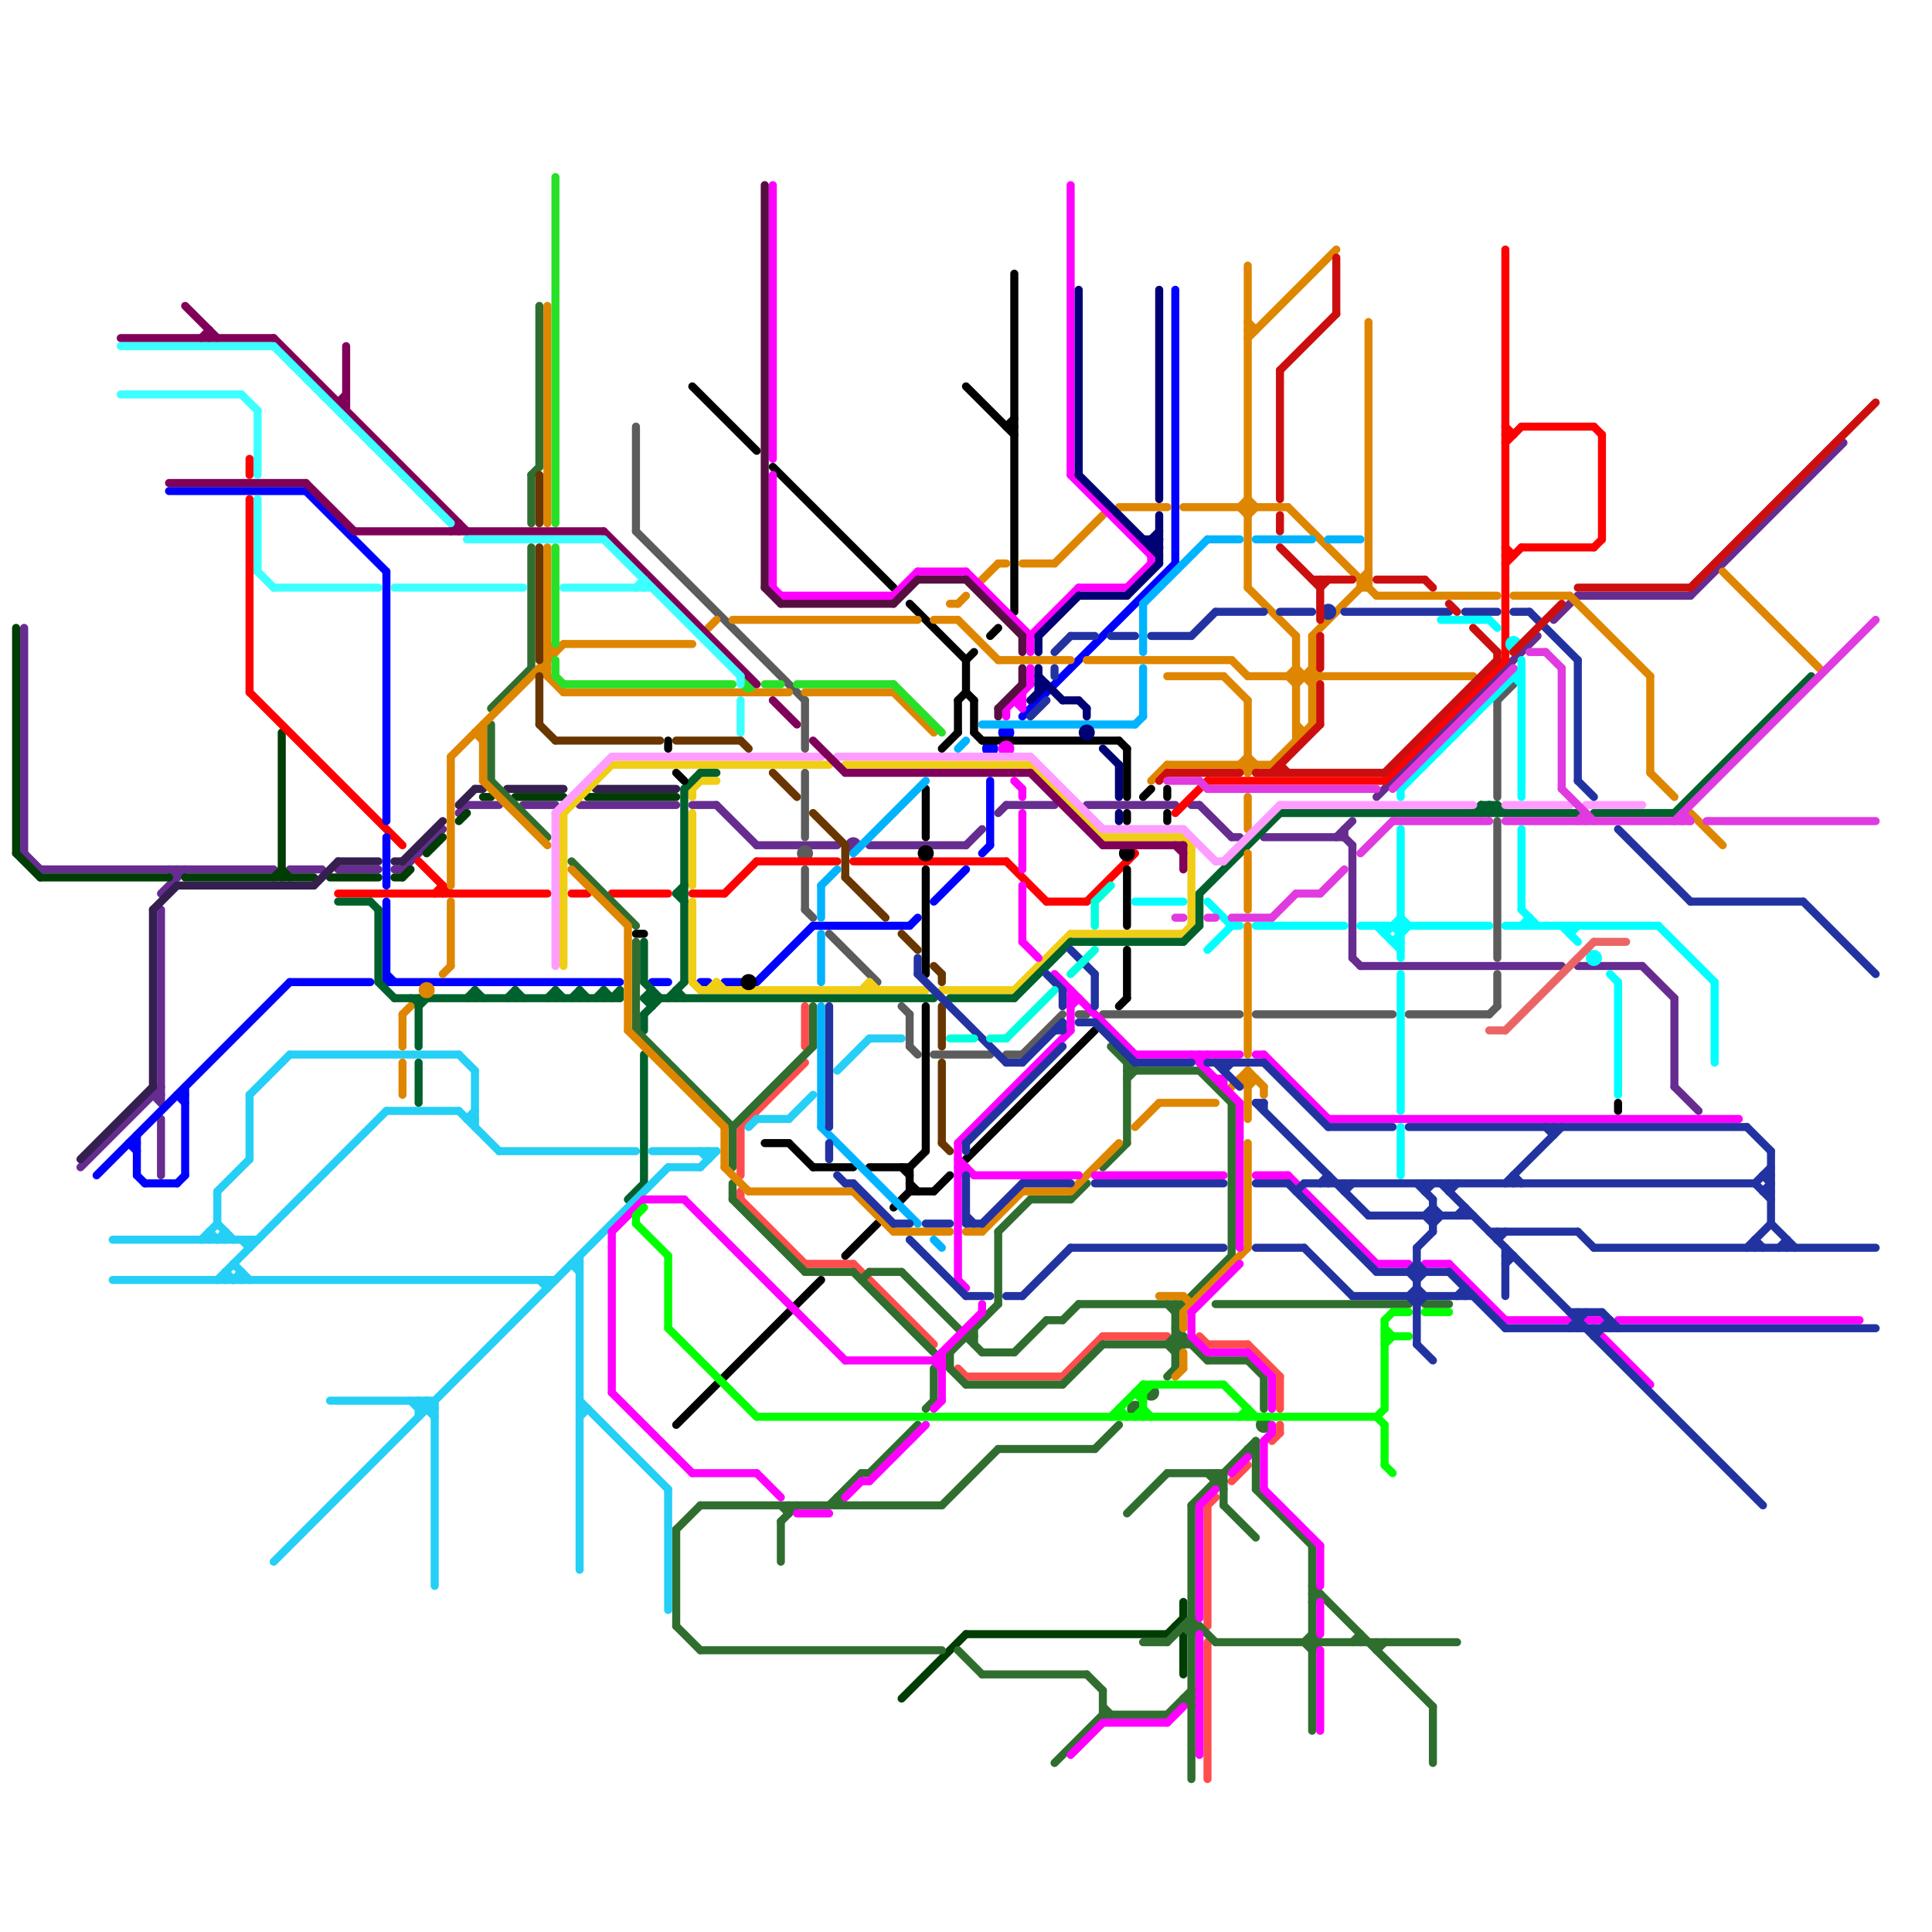 
<svg version="1.1" xmlns="http://www.w3.org/2000/svg" viewBox="0 0 240 240">
<style>text { font: 1px Helvetica; font-weight: 600; white-space: pre; dominant-baseline: central; } line { stroke-width: 1; fill: none; stroke-linecap: round; stroke-linejoin: round; } .c0 { stroke: #662c90 } .c1 { stroke: #003d05 } .c2 { stroke: #341f4f } .c3 { stroke: #5c5c5c } .c4 { stroke: #ff0000 } .c5 { stroke: #0000ff } .c6 { stroke: #f0ce15 } .c7 { stroke: #00612c } .c8 { stroke: #ff4d4d } .c9 { stroke: #306e2f } .c10 { stroke: #25cff5 } .c11 { stroke: #000000 } .c12 { stroke: #df8600 } .c13 { stroke: #ff00ff } .c14 { stroke: #00ff00 } .c15 { stroke: #570f41 } .c16 { stroke: #28e028 } .c17 { stroke: #ff9cff } .c18 { stroke: #693600 } .c19 { stroke: #800059 } .c20 { stroke: #00b3ff } .c21 { stroke: #2233a1 } .c22 { stroke: #00ffdd } .c23 { stroke: #000075 } .c24 { stroke: #00ffff } .c25 { stroke: #cc0e0e } .c26 { stroke: #e03ae0 } .c27 { stroke: #3dffff } .c28 { stroke: #eb6565 }</style><defs><g id="wm-xf"><circle r="1.2" fill="#000"/><circle r="0.9" fill="#fff"/><circle r="0.6" fill="#000"/><circle r="0.3" fill="#fff"/></g><g id="wm"><circle r="0.6" fill="#000"/><circle r="0.3" fill="#fff"/></g></defs><line class="c0" x1="208" y1="124" x2="208" y2="135"/><line class="c0" x1="21" y1="108" x2="22" y2="109"/><line class="c0" x1="193" y1="77" x2="196" y2="74"/><line class="c0" x1="196" y1="120" x2="204" y2="120"/><line class="c0" x1="19" y1="136" x2="20" y2="137"/><line class="c0" x1="42" y1="108" x2="47" y2="108"/><line class="c0" x1="204" y1="120" x2="208" y2="124"/><line class="c0" x1="120" y1="105" x2="122" y2="103"/><line class="c0" x1="20" y1="111" x2="23" y2="108"/><line class="c0" x1="196" y1="74" x2="210" y2="74"/><line class="c0" x1="72" y1="100" x2="84" y2="100"/><line class="c0" x1="149" y1="100" x2="153" y2="104"/><line class="c0" x1="65" y1="100" x2="69" y2="100"/><line class="c0" x1="36" y1="108" x2="40" y2="108"/><line class="c0" x1="10" y1="145" x2="20" y2="135"/><line class="c0" x1="157" y1="104" x2="167" y2="104"/><line class="c0" x1="50" y1="108" x2="55" y2="103"/><line class="c0" x1="108" y1="105" x2="120" y2="105"/><line class="c0" x1="167" y1="104" x2="168" y2="105"/><line class="c0" x1="3" y1="78" x2="3" y2="106"/><line class="c0" x1="19" y1="136" x2="20" y2="136"/><line class="c0" x1="94" y1="105" x2="104" y2="105"/><line class="c0" x1="167" y1="103" x2="167" y2="104"/><line class="c0" x1="20" y1="139" x2="20" y2="146"/><line class="c0" x1="3" y1="106" x2="5" y2="108"/><line class="c0" x1="169" y1="120" x2="194" y2="120"/><line class="c0" x1="168" y1="119" x2="169" y2="120"/><line class="c0" x1="5" y1="108" x2="34" y2="108"/><line class="c0" x1="49" y1="108" x2="50" y2="108"/><line class="c0" x1="22" y1="108" x2="22" y2="109"/><line class="c0" x1="166" y1="104" x2="168" y2="102"/><line class="c0" x1="124" y1="101" x2="125" y2="100"/><line class="c0" x1="148" y1="100" x2="149" y2="100"/><line class="c0" x1="171" y1="99" x2="191" y2="79"/><line class="c0" x1="135" y1="100" x2="146" y2="100"/><line class="c0" x1="20" y1="113" x2="20" y2="137"/><line class="c0" x1="168" y1="105" x2="168" y2="119"/><line class="c0" x1="125" y1="100" x2="131" y2="100"/><line class="c0" x1="208" y1="135" x2="211" y2="138"/><line class="c0" x1="89" y1="100" x2="94" y2="105"/><line class="c0" x1="86" y1="100" x2="89" y2="100"/><line class="c0" x1="153" y1="104" x2="154" y2="104"/><line class="c0" x1="210" y1="74" x2="229" y2="55"/><line class="c0" x1="57" y1="101" x2="58" y2="100"/><line class="c0" x1="58" y1="100" x2="62" y2="100"/><circle cx="106" cy="105" r="1" fill="#662c90" /><line class="c1" x1="41" y1="109" x2="47" y2="109"/><line class="c1" x1="35" y1="108" x2="36" y2="109"/><line class="c1" x1="120" y1="203" x2="145" y2="203"/><line class="c1" x1="147" y1="203" x2="147" y2="208"/><line class="c1" x1="50" y1="109" x2="51" y2="108"/><line class="c1" x1="53" y1="106" x2="55" y2="104"/><line class="c1" x1="34" y1="109" x2="35" y2="108"/><line class="c1" x1="2" y1="78" x2="2" y2="106"/><line class="c1" x1="145" y1="203" x2="147" y2="201"/><line class="c1" x1="73" y1="99" x2="84" y2="99"/><line class="c1" x1="112" y1="211" x2="120" y2="203"/><line class="c1" x1="146" y1="202" x2="147" y2="203"/><line class="c1" x1="35" y1="91" x2="35" y2="109"/><line class="c1" x1="57" y1="102" x2="58" y2="101"/><line class="c1" x1="64" y1="99" x2="70" y2="99"/><line class="c1" x1="5" y1="109" x2="21" y2="109"/><line class="c1" x1="23" y1="109" x2="39" y2="109"/><line class="c1" x1="2" y1="106" x2="5" y2="109"/><line class="c1" x1="49" y1="109" x2="50" y2="109"/><line class="c1" x1="147" y1="199" x2="147" y2="201"/><line class="c1" x1="60" y1="99" x2="61" y2="99"/><line class="c2" x1="59" y1="98" x2="60" y2="98"/><line class="c2" x1="42" y1="107" x2="47" y2="107"/><line class="c2" x1="63" y1="98" x2="70" y2="98"/><line class="c2" x1="39" y1="110" x2="42" y2="107"/><line class="c2" x1="49" y1="107" x2="50" y2="107"/><line class="c2" x1="57" y1="100" x2="59" y2="98"/><line class="c2" x1="22" y1="110" x2="39" y2="110"/><line class="c2" x1="74" y1="98" x2="84" y2="98"/><line class="c2" x1="19" y1="113" x2="19" y2="135"/><line class="c2" x1="50" y1="107" x2="55" y2="102"/><line class="c2" x1="19" y1="113" x2="22" y2="110"/><line class="c2" x1="10" y1="144" x2="19" y2="135"/><line class="c3" x1="125" y1="131" x2="127" y2="131"/><line class="c3" x1="116" y1="131" x2="123" y2="131"/><line class="c3" x1="79" y1="53" x2="79" y2="66"/><line class="c3" x1="134" y1="126" x2="135" y2="126"/><line class="c3" x1="100" y1="108" x2="100" y2="113"/><line class="c3" x1="113" y1="126" x2="113" y2="130"/><line class="c3" x1="127" y1="131" x2="132" y2="126"/><line class="c3" x1="100" y1="113" x2="101" y2="114"/><line class="c3" x1="79" y1="66" x2="100" y2="87"/><line class="c3" x1="186" y1="102" x2="186" y2="119"/><line class="c3" x1="156" y1="126" x2="173" y2="126"/><line class="c3" x1="100" y1="87" x2="100" y2="93"/><line class="c3" x1="175" y1="126" x2="185" y2="126"/><line class="c3" x1="103" y1="116" x2="109" y2="122"/><line class="c3" x1="137" y1="126" x2="154" y2="126"/><line class="c3" x1="186" y1="87" x2="188" y2="85"/><line class="c3" x1="112" y1="125" x2="113" y2="126"/><line class="c3" x1="186" y1="121" x2="186" y2="125"/><line class="c3" x1="100" y1="96" x2="100" y2="104"/><line class="c3" x1="185" y1="126" x2="186" y2="125"/><line class="c3" x1="113" y1="130" x2="114" y2="131"/><line class="c3" x1="186" y1="87" x2="186" y2="99"/><circle cx="100" cy="106" r="1" fill="#5c5c5c" /><line class="c4" x1="71" y1="111" x2="73" y2="111"/><line class="c4" x1="31" y1="86" x2="50" y2="105"/><line class="c4" x1="31" y1="57" x2="31" y2="59"/><line class="c4" x1="187" y1="68" x2="188" y2="69"/><line class="c4" x1="172" y1="97" x2="187" y2="82"/><line class="c4" x1="86" y1="111" x2="90" y2="111"/><line class="c4" x1="187" y1="69" x2="188" y2="69"/><line class="c4" x1="42" y1="111" x2="68" y2="111"/><line class="c4" x1="189" y1="68" x2="198" y2="68"/><line class="c4" x1="198" y1="68" x2="199" y2="67"/><line class="c4" x1="187" y1="55" x2="189" y2="53"/><line class="c4" x1="90" y1="111" x2="94" y2="107"/><line class="c4" x1="187" y1="53" x2="188" y2="54"/><line class="c4" x1="54" y1="111" x2="55" y2="110"/><line class="c4" x1="187" y1="54" x2="188" y2="54"/><line class="c4" x1="76" y1="111" x2="83" y2="111"/><line class="c4" x1="52" y1="107" x2="56" y2="111"/><line class="c4" x1="198" y1="53" x2="199" y2="54"/><line class="c4" x1="187" y1="31" x2="187" y2="82"/><line class="c4" x1="135" y1="112" x2="141" y2="106"/><line class="c4" x1="146" y1="101" x2="150" y2="97"/><line class="c4" x1="150" y1="97" x2="172" y2="97"/><line class="c4" x1="31" y1="62" x2="31" y2="86"/><line class="c4" x1="94" y1="107" x2="104" y2="107"/><line class="c4" x1="106" y1="107" x2="125" y2="107"/><line class="c4" x1="199" y1="54" x2="199" y2="67"/><line class="c4" x1="189" y1="53" x2="198" y2="53"/><line class="c4" x1="125" y1="107" x2="130" y2="112"/><line class="c4" x1="187" y1="70" x2="189" y2="68"/><line class="c4" x1="55" y1="110" x2="55" y2="111"/><line class="c4" x1="130" y1="112" x2="135" y2="112"/><line class="c5" x1="48" y1="121" x2="49" y2="122"/><line class="c5" x1="113" y1="115" x2="114" y2="114"/><line class="c5" x1="22" y1="136" x2="23" y2="137"/><line class="c5" x1="101" y1="115" x2="113" y2="115"/><line class="c5" x1="94" y1="122" x2="101" y2="115"/><line class="c5" x1="22" y1="147" x2="23" y2="146"/><line class="c5" x1="123" y1="97" x2="123" y2="105"/><line class="c5" x1="48" y1="112" x2="48" y2="122"/><line class="c5" x1="90" y1="122" x2="92" y2="122"/><line class="c5" x1="22" y1="136" x2="23" y2="136"/><line class="c5" x1="116" y1="112" x2="120" y2="108"/><line class="c5" x1="18" y1="147" x2="22" y2="147"/><line class="c5" x1="16" y1="142" x2="17" y2="143"/><line class="c5" x1="146" y1="36" x2="146" y2="70"/><line class="c5" x1="48" y1="122" x2="77" y2="122"/><line class="c5" x1="21" y1="61" x2="38" y2="61"/><line class="c5" x1="87" y1="122" x2="88" y2="122"/><line class="c5" x1="81" y1="122" x2="83" y2="122"/><line class="c5" x1="122" y1="106" x2="123" y2="105"/><line class="c5" x1="38" y1="61" x2="48" y2="71"/><line class="c5" x1="17" y1="141" x2="17" y2="146"/><line class="c5" x1="127" y1="89" x2="146" y2="70"/><line class="c5" x1="36" y1="122" x2="46" y2="122"/><line class="c5" x1="23" y1="135" x2="23" y2="146"/><line class="c5" x1="12" y1="146" x2="36" y2="122"/><line class="c5" x1="48" y1="104" x2="48" y2="110"/><line class="c5" x1="17" y1="146" x2="18" y2="147"/><line class="c5" x1="16" y1="142" x2="17" y2="142"/><line class="c5" x1="48" y1="71" x2="48" y2="102"/><circle cx="125" cy="91" r="1" fill="#0000ff" /><circle cx="123" cy="93" r="1" fill="#0000ff" /><line class="c6" x1="133" y1="116" x2="147" y2="116"/><line class="c6" x1="89" y1="122" x2="89" y2="123"/><line class="c6" x1="107" y1="123" x2="108" y2="122"/><line class="c6" x1="147" y1="104" x2="148" y2="105"/><line class="c6" x1="86" y1="98" x2="86" y2="99"/><line class="c6" x1="117" y1="123" x2="126" y2="123"/><line class="c6" x1="87" y1="97" x2="89" y2="97"/><line class="c6" x1="88" y1="123" x2="89" y2="122"/><line class="c6" x1="70" y1="101" x2="76" y2="95"/><line class="c6" x1="147" y1="116" x2="148" y2="115"/><line class="c6" x1="137" y1="104" x2="147" y2="104"/><line class="c6" x1="86" y1="112" x2="86" y2="122"/><line class="c6" x1="86" y1="98" x2="87" y2="97"/><line class="c6" x1="89" y1="122" x2="90" y2="123"/><line class="c6" x1="108" y1="122" x2="109" y2="123"/><line class="c6" x1="128" y1="95" x2="137" y2="104"/><line class="c6" x1="86" y1="122" x2="87" y2="123"/><line class="c6" x1="148" y1="105" x2="148" y2="115"/><line class="c6" x1="70" y1="101" x2="70" y2="120"/><line class="c6" x1="87" y1="123" x2="115" y2="123"/><line class="c6" x1="76" y1="95" x2="103" y2="95"/><line class="c6" x1="86" y1="101" x2="86" y2="110"/><line class="c6" x1="105" y1="95" x2="128" y2="95"/><line class="c6" x1="126" y1="123" x2="133" y2="116"/><line class="c6" x1="108" y1="122" x2="108" y2="123"/><line class="c7" x1="126" y1="124" x2="133" y2="117"/><line class="c7" x1="59" y1="123" x2="60" y2="124"/><line class="c7" x1="52" y1="125" x2="53" y2="124"/><line class="c7" x1="47" y1="122" x2="49" y2="124"/><line class="c7" x1="74" y1="124" x2="75" y2="123"/><line class="c7" x1="69" y1="123" x2="69" y2="124"/><line class="c7" x1="84" y1="123" x2="84" y2="124"/><line class="c7" x1="63" y1="124" x2="64" y2="123"/><line class="c7" x1="68" y1="124" x2="69" y2="123"/><line class="c7" x1="42" y1="112" x2="46" y2="112"/><line class="c7" x1="72" y1="123" x2="73" y2="124"/><line class="c7" x1="58" y1="124" x2="59" y2="123"/><line class="c7" x1="81" y1="123" x2="81" y2="125"/><line class="c7" x1="80" y1="126" x2="82" y2="124"/><line class="c7" x1="80" y1="124" x2="81" y2="123"/><line class="c7" x1="84" y1="111" x2="85" y2="110"/><line class="c7" x1="75" y1="123" x2="76" y2="124"/><line class="c7" x1="186" y1="100" x2="186" y2="101"/><line class="c7" x1="49" y1="124" x2="77" y2="124"/><line class="c7" x1="47" y1="113" x2="47" y2="122"/><line class="c7" x1="85" y1="98" x2="85" y2="122"/><line class="c7" x1="185" y1="100" x2="185" y2="101"/><line class="c7" x1="159" y1="101" x2="196" y2="101"/><line class="c7" x1="80" y1="131" x2="80" y2="147"/><line class="c7" x1="76" y1="124" x2="77" y2="123"/><line class="c7" x1="64" y1="123" x2="64" y2="124"/><line class="c7" x1="71" y1="124" x2="72" y2="123"/><line class="c7" x1="46" y1="112" x2="47" y2="113"/><line class="c7" x1="78" y1="149" x2="80" y2="147"/><line class="c7" x1="87" y1="96" x2="89" y2="96"/><line class="c7" x1="147" y1="117" x2="149" y2="115"/><line class="c7" x1="52" y1="124" x2="52" y2="130"/><line class="c7" x1="118" y1="124" x2="126" y2="124"/><line class="c7" x1="198" y1="101" x2="208" y2="101"/><line class="c7" x1="80" y1="124" x2="81" y2="125"/><line class="c7" x1="84" y1="111" x2="85" y2="112"/><line class="c7" x1="75" y1="123" x2="75" y2="124"/><line class="c7" x1="184" y1="100" x2="184" y2="101"/><line class="c7" x1="83" y1="124" x2="85" y2="122"/><line class="c7" x1="183" y1="101" x2="184" y2="100"/><line class="c7" x1="69" y1="123" x2="70" y2="124"/><line class="c7" x1="133" y1="117" x2="147" y2="117"/><line class="c7" x1="149" y1="111" x2="159" y2="101"/><line class="c7" x1="72" y1="123" x2="72" y2="124"/><line class="c7" x1="59" y1="123" x2="59" y2="124"/><line class="c7" x1="51" y1="124" x2="52" y2="125"/><line class="c7" x1="77" y1="123" x2="77" y2="124"/><line class="c7" x1="149" y1="111" x2="149" y2="115"/><line class="c7" x1="80" y1="122" x2="82" y2="124"/><line class="c7" x1="80" y1="117" x2="80" y2="122"/><line class="c7" x1="84" y1="123" x2="85" y2="124"/><line class="c7" x1="208" y1="101" x2="225" y2="84"/><line class="c7" x1="186" y1="100" x2="187" y2="101"/><line class="c7" x1="52" y1="132" x2="52" y2="137"/><line class="c7" x1="185" y1="100" x2="186" y2="101"/><line class="c7" x1="80" y1="126" x2="80" y2="128"/><line class="c7" x1="64" y1="123" x2="65" y2="124"/><line class="c7" x1="80" y1="124" x2="116" y2="124"/><line class="c7" x1="84" y1="111" x2="85" y2="111"/><line class="c7" x1="184" y1="100" x2="186" y2="100"/><line class="c7" x1="185" y1="101" x2="186" y2="100"/><line class="c7" x1="184" y1="100" x2="185" y2="101"/><line class="c7" x1="85" y1="98" x2="87" y2="96"/><line class="c7" x1="184" y1="101" x2="185" y2="100"/><line class="c8" x1="150" y1="167" x2="155" y2="167"/><line class="c8" x1="137" y1="166" x2="145" y2="166"/><line class="c8" x1="100" y1="125" x2="100" y2="130"/><line class="c8" x1="150" y1="187" x2="150" y2="202"/><line class="c8" x1="132" y1="171" x2="137" y2="166"/><line class="c8" x1="106" y1="157" x2="116" y2="167"/><line class="c8" x1="149" y1="166" x2="150" y2="167"/><line class="c8" x1="100" y1="157" x2="106" y2="157"/><line class="c8" x1="92" y1="140" x2="100" y2="132"/><line class="c8" x1="153" y1="184" x2="155" y2="182"/><line class="c8" x1="92" y1="149" x2="100" y2="157"/><line class="c8" x1="120" y1="171" x2="132" y2="171"/><line class="c8" x1="92" y1="140" x2="92" y2="146"/><line class="c8" x1="92" y1="148" x2="92" y2="149"/><line class="c8" x1="159" y1="177" x2="159" y2="178"/><line class="c8" x1="119" y1="170" x2="120" y2="171"/><line class="c8" x1="155" y1="167" x2="159" y2="171"/><line class="c8" x1="150" y1="204" x2="150" y2="221"/><line class="c8" x1="158" y1="179" x2="159" y2="178"/><line class="c8" x1="159" y1="171" x2="159" y2="175"/><line class="c8" x1="150" y1="187" x2="151" y2="186"/><line class="c9" x1="84" y1="190" x2="84" y2="202"/><line class="c9" x1="178" y1="212" x2="178" y2="219"/><line class="c9" x1="136" y1="180" x2="139" y2="177"/><line class="c9" x1="177" y1="162" x2="180" y2="162"/><line class="c9" x1="163" y1="192" x2="163" y2="215"/><line class="c9" x1="137" y1="145" x2="140" y2="142"/><line class="c9" x1="163" y1="203" x2="164" y2="204"/><line class="c9" x1="104" y1="186" x2="105" y2="187"/><line class="c9" x1="61" y1="90" x2="61" y2="97"/><line class="c9" x1="67" y1="38" x2="67" y2="58"/><line class="c9" x1="151" y1="183" x2="151" y2="184"/><line class="c9" x1="151" y1="162" x2="175" y2="162"/><line class="c9" x1="145" y1="171" x2="146" y2="170"/><line class="c9" x1="147" y1="202" x2="149" y2="202"/><line class="c9" x1="147" y1="202" x2="148" y2="203"/><line class="c9" x1="156" y1="179" x2="156" y2="185"/><line class="c9" x1="103" y1="187" x2="107" y2="183"/><line class="c9" x1="148" y1="187" x2="148" y2="221"/><line class="c9" x1="66" y1="68" x2="66" y2="83"/><line class="c9" x1="148" y1="187" x2="156" y2="179"/><line class="c9" x1="84" y1="202" x2="87" y2="205"/><line class="c9" x1="163" y1="198" x2="164" y2="198"/><line class="c9" x1="97" y1="189" x2="99" y2="187"/><line class="c9" x1="153" y1="137" x2="153" y2="156"/><line class="c9" x1="152" y1="183" x2="152" y2="187"/><line class="c9" x1="155" y1="180" x2="156" y2="181"/><line class="c9" x1="71" y1="107" x2="79" y2="115"/><line class="c9" x1="87" y1="205" x2="117" y2="205"/><line class="c9" x1="146" y1="163" x2="153" y2="156"/><line class="c9" x1="91" y1="140" x2="91" y2="145"/><line class="c9" x1="106" y1="158" x2="116" y2="168"/><line class="c9" x1="79" y1="128" x2="91" y2="140"/><line class="c9" x1="163" y1="205" x2="164" y2="204"/><line class="c9" x1="162" y1="204" x2="163" y2="203"/><line class="c9" x1="163" y1="199" x2="164" y2="198"/><line class="c9" x1="148" y1="203" x2="149" y2="202"/><line class="c9" x1="117" y1="187" x2="124" y2="180"/><line class="c9" x1="135" y1="208" x2="137" y2="210"/><line class="c9" x1="115" y1="175" x2="116" y2="174"/><line class="c9" x1="97" y1="189" x2="97" y2="194"/><line class="c9" x1="61" y1="88" x2="66" y2="83"/><line class="c9" x1="156" y1="185" x2="163" y2="192"/><line class="c9" x1="133" y1="149" x2="135" y2="147"/><line class="c9" x1="91" y1="147" x2="91" y2="149"/><line class="c9" x1="145" y1="162" x2="146" y2="163"/><line class="c9" x1="79" y1="117" x2="79" y2="128"/><line class="c9" x1="132" y1="164" x2="134" y2="162"/><line class="c9" x1="122" y1="208" x2="135" y2="208"/><line class="c9" x1="162" y1="204" x2="163" y2="205"/><line class="c9" x1="147" y1="166" x2="147" y2="167"/><line class="c9" x1="101" y1="125" x2="101" y2="130"/><line class="c9" x1="104" y1="186" x2="104" y2="187"/><line class="c9" x1="137" y1="167" x2="148" y2="167"/><line class="c9" x1="122" y1="168" x2="126" y2="168"/><line class="c9" x1="124" y1="180" x2="136" y2="180"/><line class="c9" x1="142" y1="204" x2="145" y2="204"/><line class="c9" x1="157" y1="171" x2="157" y2="175"/><line class="c9" x1="61" y1="97" x2="68" y2="104"/><line class="c9" x1="149" y1="133" x2="153" y2="137"/><line class="c9" x1="66" y1="59" x2="67" y2="58"/><line class="c9" x1="146" y1="168" x2="147" y2="167"/><line class="c9" x1="145" y1="167" x2="146" y2="166"/><line class="c9" x1="126" y1="168" x2="130" y2="164"/><line class="c9" x1="146" y1="166" x2="147" y2="167"/><line class="c9" x1="91" y1="149" x2="100" y2="158"/><line class="c9" x1="150" y1="169" x2="155" y2="169"/><line class="c9" x1="146" y1="165" x2="150" y2="169"/><line class="c9" x1="107" y1="159" x2="108" y2="158"/><line class="c9" x1="147" y1="211" x2="148" y2="211"/><line class="c9" x1="137" y1="210" x2="137" y2="213"/><line class="c9" x1="131" y1="219" x2="137" y2="213"/><line class="c9" x1="138" y1="130" x2="141" y2="133"/><line class="c9" x1="112" y1="158" x2="122" y2="168"/><line class="c9" x1="146" y1="167" x2="147" y2="166"/><line class="c9" x1="168" y1="204" x2="169" y2="203"/><line class="c9" x1="130" y1="164" x2="132" y2="164"/><line class="c9" x1="145" y1="167" x2="146" y2="168"/><line class="c9" x1="107" y1="183" x2="108" y2="183"/><line class="c9" x1="121" y1="165" x2="121" y2="167"/><line class="c9" x1="128" y1="149" x2="133" y2="149"/><line class="c9" x1="124" y1="153" x2="124" y2="162"/><line class="c9" x1="120" y1="172" x2="132" y2="172"/><line class="c9" x1="151" y1="204" x2="181" y2="204"/><line class="c9" x1="145" y1="183" x2="152" y2="183"/><line class="c9" x1="108" y1="158" x2="112" y2="158"/><line class="c9" x1="91" y1="140" x2="101" y2="130"/><line class="c9" x1="140" y1="188" x2="145" y2="183"/><line class="c9" x1="155" y1="169" x2="157" y2="171"/><line class="c9" x1="140" y1="133" x2="149" y2="133"/><line class="c9" x1="140" y1="132" x2="140" y2="142"/><line class="c9" x1="151" y1="183" x2="152" y2="184"/><line class="c9" x1="146" y1="162" x2="146" y2="170"/><line class="c9" x1="132" y1="172" x2="137" y2="167"/><line class="c9" x1="120" y1="166" x2="121" y2="166"/><line class="c9" x1="108" y1="183" x2="114" y2="177"/><line class="c9" x1="66" y1="59" x2="66" y2="65"/><line class="c9" x1="152" y1="187" x2="156" y2="191"/><line class="c9" x1="171" y1="204" x2="171" y2="205"/><line class="c9" x1="137" y1="213" x2="145" y2="213"/><line class="c9" x1="140" y1="134" x2="141" y2="133"/><line class="c9" x1="148" y1="201" x2="151" y2="204"/><line class="c9" x1="150" y1="183" x2="152" y2="185"/><line class="c9" x1="146" y1="166" x2="147" y2="166"/><line class="c9" x1="97" y1="187" x2="98" y2="188"/><line class="c9" x1="137" y1="212" x2="138" y2="213"/><line class="c9" x1="155" y1="180" x2="156" y2="180"/><line class="c9" x1="118" y1="168" x2="124" y2="162"/><line class="c9" x1="87" y1="187" x2="117" y2="187"/><line class="c9" x1="118" y1="168" x2="118" y2="170"/><line class="c9" x1="134" y1="162" x2="147" y2="162"/><line class="c9" x1="151" y1="184" x2="152" y2="184"/><line class="c9" x1="84" y1="190" x2="87" y2="187"/><line class="c9" x1="171" y1="205" x2="172" y2="204"/><line class="c9" x1="145" y1="213" x2="148" y2="210"/><line class="c9" x1="98" y1="187" x2="98" y2="188"/><line class="c9" x1="169" y1="203" x2="169" y2="204"/><line class="c9" x1="119" y1="205" x2="122" y2="208"/><line class="c9" x1="116" y1="170" x2="116" y2="174"/><line class="c9" x1="100" y1="158" x2="106" y2="158"/><line class="c9" x1="118" y1="170" x2="120" y2="172"/><line class="c9" x1="163" y1="197" x2="178" y2="212"/><line class="c9" x1="147" y1="211" x2="148" y2="212"/><line class="c9" x1="124" y1="153" x2="128" y2="149"/><line class="c9" x1="145" y1="204" x2="148" y2="201"/><circle cx="157" cy="177" r="1" fill="#306e2f" /><circle cx="143" cy="173" r="1" fill="#306e2f" /><circle cx="141" cy="175" r="1" fill="#306e2f" /><line class="c10" x1="68" y1="159" x2="68" y2="160"/><line class="c10" x1="72" y1="175" x2="73" y2="175"/><line class="c10" x1="54" y1="174" x2="54" y2="197"/><line class="c10" x1="87" y1="145" x2="89" y2="143"/><line class="c10" x1="88" y1="143" x2="88" y2="144"/><line class="c10" x1="94" y1="139" x2="98" y2="139"/><line class="c10" x1="41" y1="174" x2="54" y2="174"/><line class="c10" x1="34" y1="194" x2="83" y2="145"/><line class="c10" x1="27" y1="154" x2="28" y2="153"/><line class="c10" x1="27" y1="152" x2="29" y2="154"/><line class="c10" x1="51" y1="174" x2="52" y2="175"/><line class="c10" x1="71" y1="157" x2="72" y2="158"/><line class="c10" x1="28" y1="158" x2="29" y2="159"/><line class="c10" x1="29" y1="157" x2="31" y2="159"/><line class="c10" x1="59" y1="133" x2="59" y2="140"/><line class="c10" x1="26" y1="153" x2="26" y2="154"/><line class="c10" x1="27" y1="159" x2="48" y2="138"/><line class="c10" x1="58" y1="139" x2="59" y2="139"/><line class="c10" x1="53" y1="174" x2="53" y2="175"/><line class="c10" x1="52" y1="175" x2="53" y2="174"/><line class="c10" x1="87" y1="143" x2="88" y2="144"/><line class="c10" x1="83" y1="185" x2="83" y2="200"/><line class="c10" x1="57" y1="131" x2="59" y2="133"/><line class="c10" x1="83" y1="145" x2="87" y2="145"/><line class="c10" x1="27" y1="148" x2="31" y2="144"/><line class="c10" x1="81" y1="143" x2="89" y2="143"/><line class="c10" x1="72" y1="174" x2="83" y2="185"/><line class="c10" x1="98" y1="139" x2="101" y2="136"/><line class="c10" x1="71" y1="157" x2="72" y2="157"/><line class="c10" x1="29" y1="159" x2="30" y2="158"/><line class="c10" x1="72" y1="176" x2="73" y2="175"/><line class="c10" x1="52" y1="174" x2="52" y2="176"/><line class="c10" x1="14" y1="154" x2="32" y2="154"/><line class="c10" x1="27" y1="148" x2="27" y2="152"/><line class="c10" x1="14" y1="159" x2="69" y2="159"/><line class="c10" x1="36" y1="131" x2="57" y2="131"/><line class="c10" x1="48" y1="138" x2="57" y2="138"/><line class="c10" x1="58" y1="139" x2="59" y2="138"/><line class="c10" x1="52" y1="175" x2="54" y2="175"/><line class="c10" x1="28" y1="158" x2="28" y2="159"/><line class="c10" x1="25" y1="154" x2="27" y2="152"/><line class="c10" x1="108" y1="129" x2="112" y2="129"/><line class="c10" x1="72" y1="156" x2="72" y2="195"/><line class="c10" x1="31" y1="154" x2="31" y2="155"/><line class="c10" x1="31" y1="136" x2="36" y2="131"/><line class="c10" x1="52" y1="174" x2="54" y2="176"/><line class="c10" x1="57" y1="138" x2="62" y2="143"/><line class="c10" x1="67" y1="159" x2="68" y2="160"/><line class="c10" x1="104" y1="133" x2="108" y2="129"/><line class="c10" x1="26" y1="153" x2="27" y2="154"/><line class="c10" x1="53" y1="174" x2="54" y2="175"/><line class="c10" x1="30" y1="158" x2="30" y2="159"/><line class="c10" x1="30" y1="154" x2="31" y2="155"/><line class="c10" x1="93" y1="140" x2="94" y2="139"/><line class="c10" x1="31" y1="136" x2="31" y2="144"/><line class="c10" x1="62" y1="143" x2="79" y2="143"/><line class="c10" x1="28" y1="153" x2="28" y2="154"/><line class="c11" x1="139" y1="125" x2="140" y2="124"/><line class="c11" x1="84" y1="96" x2="85" y2="97"/><line class="c11" x1="79" y1="116" x2="80" y2="116"/><line class="c11" x1="108" y1="145" x2="113" y2="145"/><line class="c11" x1="122" y1="92" x2="139" y2="92"/><line class="c11" x1="120" y1="48" x2="126" y2="54"/><line class="c11" x1="115" y1="125" x2="115" y2="143"/><line class="c11" x1="140" y1="118" x2="140" y2="124"/><line class="c11" x1="119" y1="87" x2="119" y2="91"/><line class="c11" x1="105" y1="156" x2="109" y2="152"/><line class="c11" x1="84" y1="177" x2="102" y2="159"/><line class="c11" x1="142" y1="99" x2="143" y2="98"/><line class="c11" x1="98" y1="142" x2="101" y2="145"/><line class="c11" x1="113" y1="148" x2="116" y2="148"/><line class="c11" x1="113" y1="145" x2="115" y2="143"/><line class="c11" x1="140" y1="101" x2="140" y2="102"/><line class="c11" x1="119" y1="87" x2="120" y2="86"/><line class="c11" x1="113" y1="147" x2="114" y2="148"/><line class="c11" x1="115" y1="98" x2="115" y2="104"/><line class="c11" x1="117" y1="93" x2="119" y2="91"/><line class="c11" x1="201" y1="137" x2="201" y2="138"/><line class="c11" x1="123" y1="79" x2="124" y2="78"/><line class="c11" x1="120" y1="86" x2="121" y2="87"/><line class="c11" x1="125" y1="53" x2="126" y2="53"/><line class="c11" x1="113" y1="145" x2="113" y2="148"/><line class="c11" x1="145" y1="101" x2="145" y2="102"/><line class="c11" x1="120" y1="144" x2="136" y2="128"/><line class="c11" x1="86" y1="48" x2="94" y2="56"/><line class="c11" x1="140" y1="93" x2="140" y2="99"/><line class="c11" x1="83" y1="92" x2="83" y2="93"/><line class="c11" x1="101" y1="145" x2="106" y2="145"/><line class="c11" x1="140" y1="108" x2="140" y2="115"/><line class="c11" x1="120" y1="82" x2="120" y2="86"/><line class="c11" x1="121" y1="91" x2="122" y2="92"/><line class="c11" x1="96" y1="58" x2="111" y2="73"/><line class="c11" x1="95" y1="142" x2="98" y2="142"/><line class="c11" x1="112" y1="145" x2="113" y2="146"/><line class="c11" x1="145" y1="98" x2="145" y2="99"/><line class="c11" x1="139" y1="92" x2="140" y2="93"/><line class="c11" x1="126" y1="34" x2="126" y2="76"/><line class="c11" x1="115" y1="108" x2="115" y2="121"/><line class="c11" x1="121" y1="87" x2="121" y2="91"/><line class="c11" x1="125" y1="53" x2="126" y2="52"/><line class="c11" x1="113" y1="75" x2="120" y2="82"/><line class="c11" x1="120" y1="82" x2="121" y2="81"/><line class="c11" x1="111" y1="150" x2="113" y2="148"/><line class="c11" x1="116" y1="148" x2="118" y2="146"/><circle cx="115" cy="106" r="1" fill="#000000" /><circle cx="140" cy="106" r="1" fill="#000000" /><circle cx="93" cy="122" r="1" fill="#000000" /><line class="c12" x1="55" y1="121" x2="56" y2="120"/><line class="c12" x1="153" y1="82" x2="155" y2="84"/><line class="c12" x1="71" y1="108" x2="78" y2="115"/><line class="c12" x1="163" y1="83" x2="164" y2="84"/><line class="c12" x1="68" y1="38" x2="68" y2="65"/><line class="c12" x1="152" y1="84" x2="155" y2="87"/><line class="c12" x1="147" y1="163" x2="147" y2="165"/><line class="c12" x1="155" y1="133" x2="155" y2="139"/><line class="c12" x1="205" y1="96" x2="208" y2="99"/><line class="c12" x1="91" y1="77" x2="114" y2="77"/><line class="c12" x1="161" y1="83" x2="163" y2="85"/><line class="c12" x1="90" y1="145" x2="93" y2="148"/><line class="c12" x1="78" y1="115" x2="78" y2="128"/><line class="c12" x1="111" y1="86" x2="116" y2="91"/><line class="c12" x1="56" y1="94" x2="56" y2="110"/><line class="c12" x1="111" y1="153" x2="118" y2="153"/><line class="c12" x1="188" y1="74" x2="195" y2="74"/><line class="c12" x1="160" y1="84" x2="161" y2="83"/><line class="c12" x1="143" y1="97" x2="145" y2="95"/><line class="c12" x1="144" y1="161" x2="147" y2="161"/><line class="c12" x1="50" y1="132" x2="50" y2="136"/><line class="c12" x1="116" y1="77" x2="119" y2="77"/><line class="c12" x1="169" y1="72" x2="170" y2="72"/><line class="c12" x1="163" y1="79" x2="163" y2="90"/><line class="c12" x1="155" y1="135" x2="156" y2="134"/><line class="c12" x1="119" y1="75" x2="120" y2="74"/><line class="c12" x1="70" y1="80" x2="86" y2="80"/><line class="c12" x1="160" y1="84" x2="161" y2="85"/><line class="c12" x1="68" y1="81" x2="69" y2="81"/><line class="c12" x1="100" y1="86" x2="111" y2="86"/><line class="c12" x1="59" y1="91" x2="60" y2="91"/><line class="c12" x1="155" y1="62" x2="156" y2="63"/><line class="c12" x1="124" y1="82" x2="133" y2="82"/><line class="c12" x1="135" y1="82" x2="153" y2="82"/><line class="c12" x1="161" y1="85" x2="163" y2="83"/><line class="c12" x1="155" y1="99" x2="155" y2="103"/><line class="c12" x1="155" y1="84" x2="183" y2="84"/><line class="c12" x1="163" y1="79" x2="170" y2="72"/><line class="c12" x1="161" y1="91" x2="162" y2="91"/><line class="c12" x1="154" y1="134" x2="155" y2="135"/><line class="c12" x1="133" y1="148" x2="139" y2="142"/><line class="c12" x1="147" y1="163" x2="155" y2="155"/><line class="c12" x1="131" y1="70" x2="137" y2="64"/><line class="c12" x1="147" y1="63" x2="160" y2="63"/><line class="c12" x1="67" y1="83" x2="70" y2="86"/><line class="c12" x1="122" y1="72" x2="124" y2="70"/><line class="c12" x1="214" y1="71" x2="226" y2="83"/><line class="c12" x1="120" y1="153" x2="122" y2="153"/><line class="c12" x1="147" y1="168" x2="147" y2="170"/><line class="c12" x1="155" y1="42" x2="166" y2="31"/><line class="c12" x1="163" y1="85" x2="164" y2="84"/><line class="c12" x1="170" y1="40" x2="170" y2="73"/><line class="c12" x1="205" y1="84" x2="205" y2="96"/><line class="c12" x1="169" y1="72" x2="170" y2="71"/><line class="c12" x1="161" y1="79" x2="161" y2="92"/><line class="c12" x1="70" y1="86" x2="98" y2="86"/><line class="c12" x1="90" y1="140" x2="90" y2="145"/><line class="c12" x1="127" y1="70" x2="131" y2="70"/><line class="c12" x1="50" y1="126" x2="50" y2="130"/><line class="c12" x1="118" y1="75" x2="119" y2="75"/><line class="c12" x1="146" y1="171" x2="147" y2="170"/><line class="c12" x1="68" y1="68" x2="68" y2="84"/><line class="c12" x1="119" y1="77" x2="124" y2="82"/><line class="c12" x1="155" y1="133" x2="157" y2="135"/><line class="c12" x1="56" y1="112" x2="56" y2="120"/><line class="c12" x1="50" y1="126" x2="51" y2="125"/><line class="c12" x1="154" y1="134" x2="156" y2="134"/><line class="c12" x1="158" y1="95" x2="163" y2="90"/><line class="c12" x1="141" y1="140" x2="144" y2="137"/><line class="c12" x1="124" y1="70" x2="125" y2="70"/><line class="c12" x1="60" y1="97" x2="68" y2="105"/><line class="c12" x1="145" y1="84" x2="152" y2="84"/><line class="c12" x1="127" y1="148" x2="133" y2="148"/><line class="c12" x1="171" y1="74" x2="186" y2="74"/><line class="c12" x1="210" y1="101" x2="214" y2="105"/><line class="c12" x1="145" y1="95" x2="158" y2="95"/><line class="c12" x1="169" y1="73" x2="170" y2="73"/><line class="c12" x1="155" y1="96" x2="156" y2="95"/><line class="c12" x1="68" y1="80" x2="69" y2="81"/><line class="c12" x1="122" y1="153" x2="127" y2="148"/><line class="c12" x1="56" y1="94" x2="70" y2="80"/><line class="c12" x1="155" y1="64" x2="156" y2="63"/><line class="c12" x1="155" y1="41" x2="156" y2="41"/><line class="c12" x1="93" y1="148" x2="106" y2="148"/><line class="c12" x1="155" y1="115" x2="155" y2="131"/><line class="c12" x1="155" y1="40" x2="156" y2="41"/><line class="c12" x1="169" y1="72" x2="169" y2="73"/><line class="c12" x1="153" y1="135" x2="155" y2="133"/><line class="c12" x1="155" y1="94" x2="156" y2="95"/><line class="c12" x1="154" y1="95" x2="155" y2="94"/><line class="c12" x1="154" y1="63" x2="155" y2="62"/><line class="c12" x1="157" y1="135" x2="157" y2="136"/><line class="c12" x1="147" y1="161" x2="148" y2="162"/><line class="c12" x1="195" y1="74" x2="205" y2="84"/><line class="c12" x1="155" y1="33" x2="155" y2="73"/><line class="c12" x1="155" y1="87" x2="155" y2="96"/><line class="c12" x1="155" y1="142" x2="155" y2="155"/><line class="c12" x1="154" y1="95" x2="155" y2="96"/><line class="c12" x1="154" y1="63" x2="155" y2="64"/><line class="c12" x1="144" y1="137" x2="151" y2="137"/><line class="c12" x1="155" y1="106" x2="155" y2="113"/><line class="c12" x1="67" y1="83" x2="68" y2="83"/><line class="c12" x1="78" y1="128" x2="90" y2="140"/><line class="c12" x1="139" y1="63" x2="145" y2="63"/><line class="c12" x1="155" y1="73" x2="161" y2="79"/><line class="c12" x1="161" y1="90" x2="162" y2="91"/><line class="c12" x1="60" y1="90" x2="60" y2="97"/><line class="c12" x1="59" y1="91" x2="60" y2="92"/><line class="c12" x1="88" y1="78" x2="89" y2="77"/><line class="c12" x1="160" y1="63" x2="171" y2="74"/><line class="c12" x1="106" y1="148" x2="111" y2="153"/><circle cx="53" cy="123" r="1" fill="#df8600" /><line class="c13" x1="164" y1="205" x2="164" y2="215"/><line class="c13" x1="157" y1="179" x2="158" y2="178"/><line class="c13" x1="160" y1="146" x2="171" y2="157"/><line class="c13" x1="121" y1="146" x2="134" y2="146"/><line class="c13" x1="201" y1="164" x2="231" y2="164"/><line class="c13" x1="119" y1="144" x2="121" y2="146"/><line class="c13" x1="127" y1="110" x2="127" y2="117"/><line class="c13" x1="150" y1="168" x2="155" y2="168"/><line class="c13" x1="128" y1="83" x2="128" y2="85"/><line class="c13" x1="127" y1="98" x2="127" y2="99"/><line class="c13" x1="107" y1="184" x2="108" y2="184"/><line class="c13" x1="148" y1="166" x2="150" y2="168"/><line class="c13" x1="96" y1="73" x2="97" y2="74"/><line class="c13" x1="96" y1="59" x2="96" y2="73"/><line class="c13" x1="114" y1="71" x2="120" y2="71"/><line class="c13" x1="120" y1="71" x2="128" y2="79"/><line class="c13" x1="125" y1="88" x2="125" y2="89"/><line class="c13" x1="199" y1="166" x2="205" y2="172"/><line class="c13" x1="137" y1="214" x2="145" y2="214"/><line class="c13" x1="164" y1="192" x2="164" y2="197"/><line class="c13" x1="76" y1="153" x2="76" y2="173"/><line class="c13" x1="116" y1="169" x2="122" y2="163"/><line class="c13" x1="86" y1="183" x2="94" y2="183"/><line class="c13" x1="127" y1="101" x2="127" y2="108"/><line class="c13" x1="126" y1="87" x2="127" y2="88"/><line class="c13" x1="141" y1="131" x2="154" y2="131"/><line class="c13" x1="149" y1="187" x2="149" y2="201"/><line class="c13" x1="122" y1="162" x2="122" y2="163"/><line class="c13" x1="149" y1="131" x2="149" y2="132"/><line class="c13" x1="119" y1="159" x2="120" y2="160"/><line class="c13" x1="136" y1="146" x2="152" y2="146"/><line class="c13" x1="155" y1="168" x2="158" y2="171"/><line class="c13" x1="119" y1="145" x2="120" y2="145"/><line class="c13" x1="131" y1="121" x2="141" y2="131"/><line class="c13" x1="145" y1="214" x2="147" y2="212"/><line class="c13" x1="164" y1="199" x2="164" y2="203"/><line class="c13" x1="149" y1="187" x2="151" y2="185"/><line class="c13" x1="133" y1="124" x2="134" y2="124"/><line class="c13" x1="125" y1="88" x2="128" y2="85"/><line class="c13" x1="133" y1="123" x2="133" y2="128"/><line class="c13" x1="105" y1="169" x2="117" y2="169"/><line class="c13" x1="133" y1="59" x2="143" y2="69"/><line class="c13" x1="128" y1="79" x2="134" y2="73"/><line class="c13" x1="151" y1="134" x2="152" y2="134"/><line class="c13" x1="76" y1="153" x2="80" y2="149"/><line class="c13" x1="158" y1="171" x2="158" y2="175"/><line class="c13" x1="127" y1="86" x2="127" y2="88"/><line class="c13" x1="153" y1="183" x2="155" y2="181"/><line class="c13" x1="133" y1="218" x2="137" y2="214"/><line class="c13" x1="165" y1="139" x2="216" y2="139"/><line class="c13" x1="133" y1="125" x2="134" y2="124"/><line class="c13" x1="154" y1="137" x2="154" y2="155"/><line class="c13" x1="187" y1="164" x2="195" y2="164"/><line class="c13" x1="149" y1="203" x2="149" y2="218"/><line class="c13" x1="148" y1="131" x2="154" y2="137"/><line class="c13" x1="76" y1="173" x2="86" y2="183"/><line class="c13" x1="99" y1="188" x2="103" y2="188"/><line class="c13" x1="152" y1="134" x2="152" y2="135"/><line class="c13" x1="126" y1="97" x2="127" y2="98"/><line class="c13" x1="94" y1="183" x2="97" y2="186"/><line class="c13" x1="116" y1="175" x2="117" y2="174"/><line class="c13" x1="180" y1="157" x2="187" y2="164"/><line class="c13" x1="157" y1="185" x2="164" y2="192"/><line class="c13" x1="171" y1="157" x2="175" y2="157"/><line class="c13" x1="111" y1="74" x2="114" y2="71"/><line class="c13" x1="197" y1="164" x2="199" y2="164"/><line class="c13" x1="117" y1="168" x2="117" y2="174"/><line class="c13" x1="119" y1="142" x2="133" y2="128"/><line class="c13" x1="157" y1="131" x2="165" y2="139"/><line class="c13" x1="156" y1="146" x2="160" y2="146"/><line class="c13" x1="140" y1="73" x2="143" y2="70"/><line class="c13" x1="108" y1="184" x2="115" y2="177"/><line class="c13" x1="97" y1="74" x2="111" y2="74"/><line class="c13" x1="105" y1="186" x2="107" y2="184"/><line class="c13" x1="128" y1="79" x2="128" y2="81"/><line class="c13" x1="148" y1="163" x2="148" y2="166"/><line class="c13" x1="119" y1="146" x2="120" y2="145"/><line class="c13" x1="149" y1="132" x2="150" y2="131"/><line class="c13" x1="119" y1="142" x2="119" y2="159"/><line class="c13" x1="127" y1="117" x2="129" y2="119"/><line class="c13" x1="158" y1="177" x2="158" y2="178"/><line class="c13" x1="177" y1="157" x2="180" y2="157"/><line class="c13" x1="126" y1="87" x2="127" y2="87"/><line class="c13" x1="148" y1="163" x2="154" y2="157"/><line class="c13" x1="157" y1="179" x2="157" y2="185"/><line class="c13" x1="85" y1="149" x2="105" y2="169"/><line class="c13" x1="156" y1="131" x2="157" y2="131"/><line class="c13" x1="143" y1="69" x2="143" y2="70"/><line class="c13" x1="133" y1="23" x2="133" y2="59"/><line class="c13" x1="134" y1="73" x2="140" y2="73"/><line class="c13" x1="96" y1="23" x2="96" y2="57"/><line class="c13" x1="80" y1="149" x2="85" y2="149"/><line class="c13" x1="116" y1="169" x2="117" y2="170"/><circle cx="125" cy="93" r="1" fill="#ff00ff" /><line class="c14" x1="142" y1="172" x2="142" y2="176"/><line class="c14" x1="141" y1="173" x2="142" y2="174"/><line class="c14" x1="142" y1="173" x2="143" y2="172"/><line class="c14" x1="152" y1="172" x2="156" y2="176"/><line class="c14" x1="83" y1="156" x2="83" y2="165"/><line class="c14" x1="173" y1="163" x2="175" y2="163"/><line class="c14" x1="154" y1="176" x2="155" y2="175"/><line class="c14" x1="172" y1="164" x2="172" y2="175"/><line class="c14" x1="141" y1="173" x2="142" y2="173"/><line class="c14" x1="139" y1="175" x2="139" y2="176"/><line class="c14" x1="141" y1="176" x2="142" y2="175"/><line class="c14" x1="155" y1="175" x2="155" y2="176"/><line class="c14" x1="142" y1="175" x2="143" y2="176"/><line class="c14" x1="138" y1="176" x2="142" y2="172"/><line class="c14" x1="172" y1="165" x2="173" y2="166"/><line class="c14" x1="172" y1="182" x2="173" y2="183"/><line class="c14" x1="177" y1="163" x2="180" y2="163"/><line class="c14" x1="171" y1="176" x2="172" y2="175"/><line class="c14" x1="172" y1="166" x2="175" y2="166"/><line class="c14" x1="94" y1="176" x2="171" y2="176"/><line class="c14" x1="79" y1="151" x2="79" y2="152"/><line class="c14" x1="79" y1="152" x2="83" y2="156"/><line class="c14" x1="172" y1="167" x2="173" y2="166"/><line class="c14" x1="172" y1="177" x2="172" y2="182"/><line class="c14" x1="83" y1="165" x2="94" y2="176"/><line class="c14" x1="142" y1="172" x2="152" y2="172"/><line class="c14" x1="139" y1="175" x2="140" y2="176"/><line class="c14" x1="171" y1="176" x2="172" y2="177"/><line class="c14" x1="172" y1="164" x2="173" y2="163"/><line class="c14" x1="79" y1="151" x2="80" y2="150"/><line class="c15" x1="111" y1="75" x2="114" y2="72"/><line class="c15" x1="124" y1="88" x2="127" y2="85"/><line class="c15" x1="95" y1="23" x2="95" y2="73"/><line class="c15" x1="95" y1="73" x2="97" y2="75"/><line class="c15" x1="114" y1="72" x2="120" y2="72"/><line class="c15" x1="97" y1="75" x2="111" y2="75"/><line class="c15" x1="127" y1="79" x2="127" y2="81"/><line class="c15" x1="120" y1="72" x2="127" y2="79"/><line class="c15" x1="124" y1="88" x2="124" y2="89"/><line class="c15" x1="127" y1="83" x2="127" y2="85"/><line class="c16" x1="111" y1="85" x2="117" y2="91"/><line class="c16" x1="69" y1="82" x2="69" y2="84"/><line class="c16" x1="69" y1="68" x2="69" y2="80"/><line class="c16" x1="70" y1="85" x2="91" y2="85"/><line class="c16" x1="69" y1="84" x2="70" y2="85"/><line class="c16" x1="95" y1="85" x2="97" y2="85"/><line class="c16" x1="99" y1="85" x2="111" y2="85"/><line class="c16" x1="69" y1="22" x2="69" y2="65"/><circle cx="93" cy="85" r="1" fill="#28e028" /><line class="c17" x1="151" y1="107" x2="152" y2="107"/><line class="c17" x1="187" y1="100" x2="195" y2="100"/><line class="c17" x1="152" y1="107" x2="159" y2="100"/><line class="c17" x1="76" y1="94" x2="102" y2="94"/><line class="c17" x1="128" y1="94" x2="137" y2="103"/><line class="c17" x1="137" y1="103" x2="147" y2="103"/><line class="c17" x1="159" y1="100" x2="183" y2="100"/><line class="c17" x1="197" y1="100" x2="204" y2="100"/><line class="c17" x1="69" y1="101" x2="69" y2="120"/><line class="c17" x1="147" y1="103" x2="151" y2="107"/><line class="c17" x1="104" y1="94" x2="128" y2="94"/><line class="c17" x1="69" y1="101" x2="76" y2="94"/><line class="c18" x1="117" y1="132" x2="117" y2="142"/><line class="c18" x1="67" y1="59" x2="67" y2="65"/><line class="c18" x1="92" y1="92" x2="93" y2="93"/><line class="c18" x1="84" y1="92" x2="92" y2="92"/><line class="c18" x1="96" y1="96" x2="99" y2="99"/><line class="c18" x1="67" y1="84" x2="67" y2="90"/><line class="c18" x1="117" y1="125" x2="117" y2="130"/><line class="c18" x1="101" y1="101" x2="105" y2="105"/><line class="c18" x1="112" y1="116" x2="114" y2="118"/><line class="c18" x1="116" y1="120" x2="117" y2="121"/><line class="c18" x1="105" y1="109" x2="110" y2="114"/><line class="c18" x1="117" y1="121" x2="117" y2="122"/><line class="c18" x1="69" y1="92" x2="82" y2="92"/><line class="c18" x1="67" y1="90" x2="69" y2="92"/><line class="c18" x1="105" y1="105" x2="105" y2="109"/><line class="c18" x1="117" y1="142" x2="118" y2="143"/><line class="c18" x1="67" y1="68" x2="67" y2="82"/><line class="c19" x1="56" y1="66" x2="57" y2="65"/><line class="c19" x1="146" y1="105" x2="147" y2="106"/><line class="c19" x1="44" y1="66" x2="75" y2="66"/><line class="c19" x1="34" y1="42" x2="58" y2="66"/><line class="c19" x1="42" y1="50" x2="43" y2="49"/><line class="c19" x1="25" y1="42" x2="26" y2="41"/><line class="c19" x1="43" y1="43" x2="43" y2="51"/><line class="c19" x1="15" y1="42" x2="34" y2="42"/><line class="c19" x1="96" y1="87" x2="99" y2="90"/><line class="c19" x1="38" y1="60" x2="44" y2="66"/><line class="c19" x1="105" y1="96" x2="128" y2="96"/><line class="c19" x1="101" y1="92" x2="105" y2="96"/><line class="c19" x1="147" y1="105" x2="147" y2="108"/><line class="c19" x1="137" y1="105" x2="147" y2="105"/><line class="c19" x1="75" y1="66" x2="94" y2="85"/><line class="c19" x1="42" y1="50" x2="43" y2="50"/><line class="c19" x1="26" y1="41" x2="26" y2="42"/><line class="c19" x1="57" y1="65" x2="57" y2="66"/><line class="c19" x1="128" y1="96" x2="137" y2="105"/><line class="c19" x1="21" y1="60" x2="38" y2="60"/><line class="c19" x1="23" y1="38" x2="27" y2="42"/><line class="c20" x1="156" y1="67" x2="163" y2="67"/><line class="c20" x1="102" y1="110" x2="104" y2="108"/><line class="c20" x1="116" y1="154" x2="117" y2="155"/><line class="c20" x1="142" y1="83" x2="142" y2="89"/><line class="c20" x1="150" y1="67" x2="154" y2="67"/><line class="c20" x1="102" y1="116" x2="102" y2="122"/><line class="c20" x1="122" y1="90" x2="141" y2="90"/><line class="c20" x1="142" y1="75" x2="142" y2="81"/><line class="c20" x1="141" y1="90" x2="142" y2="89"/><line class="c20" x1="102" y1="125" x2="102" y2="140"/><line class="c20" x1="119" y1="93" x2="120" y2="92"/><line class="c20" x1="102" y1="140" x2="114" y2="152"/><line class="c20" x1="165" y1="67" x2="169" y2="67"/><line class="c20" x1="102" y1="110" x2="102" y2="114"/><line class="c20" x1="142" y1="75" x2="150" y2="67"/><line class="c20" x1="106" y1="106" x2="115" y2="97"/><line class="c21" x1="176" y1="167" x2="178" y2="169"/><line class="c21" x1="200" y1="164" x2="200" y2="165"/><line class="c21" x1="178" y1="150" x2="179" y2="151"/><line class="c21" x1="180" y1="147" x2="180" y2="148"/><line class="c21" x1="171" y1="158" x2="180" y2="158"/><line class="c21" x1="143" y1="79" x2="148" y2="79"/><line class="c21" x1="127" y1="161" x2="133" y2="155"/><line class="c21" x1="148" y1="79" x2="151" y2="76"/><line class="c21" x1="151" y1="132" x2="154" y2="135"/><line class="c21" x1="128" y1="89" x2="130" y2="87"/><line class="c21" x1="131" y1="81" x2="133" y2="79"/><line class="c21" x1="120" y1="152" x2="122" y2="152"/><line class="c21" x1="168" y1="161" x2="183" y2="161"/><line class="c21" x1="134" y1="127" x2="136" y2="127"/><line class="c21" x1="187" y1="165" x2="233" y2="165"/><line class="c21" x1="217" y1="155" x2="220" y2="152"/><line class="c21" x1="160" y1="147" x2="171" y2="158"/><line class="c21" x1="120" y1="151" x2="121" y2="152"/><line class="c21" x1="217" y1="140" x2="220" y2="143"/><line class="c21" x1="156" y1="137" x2="170" y2="151"/><line class="c21" x1="165" y1="146" x2="165" y2="147"/><line class="c21" x1="136" y1="121" x2="136" y2="125"/><line class="c21" x1="176" y1="157" x2="177" y2="158"/><line class="c21" x1="120" y1="146" x2="120" y2="152"/><line class="c21" x1="187" y1="156" x2="188" y2="156"/><line class="c21" x1="179" y1="147" x2="219" y2="187"/><line class="c21" x1="175" y1="161" x2="176" y2="160"/><line class="c21" x1="195" y1="165" x2="197" y2="163"/><line class="c21" x1="125" y1="132" x2="127" y2="132"/><line class="c21" x1="175" y1="158" x2="176" y2="157"/><line class="c21" x1="198" y1="155" x2="233" y2="155"/><line class="c21" x1="182" y1="160" x2="182" y2="161"/><line class="c21" x1="152" y1="132" x2="152" y2="133"/><line class="c21" x1="167" y1="148" x2="168" y2="147"/><line class="c21" x1="192" y1="140" x2="193" y2="141"/><line class="c21" x1="175" y1="161" x2="176" y2="162"/><line class="c21" x1="156" y1="137" x2="157" y2="137"/><line class="c21" x1="175" y1="158" x2="176" y2="159"/><line class="c21" x1="218" y1="154" x2="218" y2="155"/><line class="c21" x1="221" y1="155" x2="222" y2="154"/><line class="c21" x1="220" y1="152" x2="223" y2="155"/><line class="c21" x1="176" y1="147" x2="178" y2="149"/><line class="c21" x1="120" y1="161" x2="123" y2="161"/><line class="c21" x1="196" y1="82" x2="196" y2="97"/><line class="c21" x1="159" y1="76" x2="163" y2="76"/><line class="c21" x1="157" y1="132" x2="165" y2="140"/><line class="c21" x1="111" y1="152" x2="113" y2="152"/><line class="c21" x1="132" y1="127" x2="132" y2="128"/><line class="c21" x1="219" y1="148" x2="220" y2="148"/><line class="c21" x1="177" y1="148" x2="178" y2="147"/><line class="c21" x1="167" y1="147" x2="167" y2="148"/><line class="c21" x1="176" y1="160" x2="177" y2="161"/><line class="c21" x1="156" y1="155" x2="162" y2="155"/><line class="c21" x1="132" y1="123" x2="132" y2="125"/><line class="c21" x1="130" y1="121" x2="132" y2="123"/><line class="c21" x1="219" y1="146" x2="220" y2="147"/><line class="c21" x1="188" y1="76" x2="190" y2="76"/><line class="c21" x1="196" y1="97" x2="198" y2="99"/><line class="c21" x1="185" y1="153" x2="196" y2="153"/><line class="c21" x1="196" y1="153" x2="198" y2="155"/><line class="c21" x1="177" y1="151" x2="178" y2="150"/><line class="c21" x1="187" y1="155" x2="187" y2="161"/><line class="c21" x1="176" y1="159" x2="177" y2="158"/><line class="c21" x1="196" y1="163" x2="196" y2="165"/><line class="c21" x1="180" y1="148" x2="181" y2="147"/><line class="c21" x1="218" y1="147" x2="220" y2="145"/><line class="c21" x1="167" y1="76" x2="180" y2="76"/><line class="c21" x1="188" y1="146" x2="188" y2="147"/><line class="c21" x1="199" y1="163" x2="201" y2="165"/><line class="c21" x1="222" y1="154" x2="222" y2="155"/><line class="c21" x1="114" y1="119" x2="114" y2="121"/><line class="c21" x1="177" y1="151" x2="178" y2="152"/><line class="c21" x1="170" y1="151" x2="183" y2="151"/><line class="c21" x1="106" y1="147" x2="111" y2="152"/><line class="c21" x1="182" y1="150" x2="182" y2="151"/><line class="c21" x1="133" y1="79" x2="136" y2="79"/><line class="c21" x1="220" y1="143" x2="220" y2="152"/><line class="c21" x1="133" y1="118" x2="136" y2="121"/><line class="c21" x1="141" y1="132" x2="148" y2="132"/><line class="c21" x1="105" y1="147" x2="106" y2="147"/><line class="c21" x1="176" y1="155" x2="176" y2="167"/><line class="c21" x1="152" y1="133" x2="153" y2="132"/><line class="c21" x1="176" y1="162" x2="177" y2="161"/><line class="c21" x1="218" y1="147" x2="220" y2="149"/><line class="c21" x1="165" y1="140" x2="173" y2="140"/><line class="c21" x1="103" y1="125" x2="103" y2="140"/><line class="c21" x1="156" y1="147" x2="160" y2="147"/><line class="c21" x1="181" y1="151" x2="182" y2="150"/><line class="c21" x1="136" y1="127" x2="141" y2="132"/><line class="c21" x1="120" y1="142" x2="120" y2="143"/><line class="c21" x1="195" y1="163" x2="199" y2="163"/><line class="c21" x1="201" y1="103" x2="210" y2="112"/><line class="c21" x1="103" y1="142" x2="103" y2="144"/><line class="c21" x1="190" y1="76" x2="196" y2="82"/><line class="c21" x1="219" y1="146" x2="220" y2="146"/><line class="c21" x1="150" y1="132" x2="157" y2="132"/><line class="c21" x1="182" y1="76" x2="186" y2="76"/><line class="c21" x1="198" y1="166" x2="200" y2="164"/><line class="c21" x1="157" y1="137" x2="157" y2="138"/><line class="c21" x1="224" y1="112" x2="233" y2="121"/><line class="c21" x1="136" y1="147" x2="152" y2="147"/><line class="c21" x1="131" y1="83" x2="131" y2="84"/><line class="c21" x1="187" y1="147" x2="194" y2="140"/><line class="c21" x1="133" y1="155" x2="152" y2="155"/><line class="c21" x1="127" y1="132" x2="132" y2="127"/><line class="c21" x1="164" y1="147" x2="165" y2="146"/><line class="c21" x1="176" y1="155" x2="178" y2="153"/><line class="c21" x1="198" y1="165" x2="198" y2="166"/><line class="c21" x1="177" y1="147" x2="177" y2="148"/><line class="c21" x1="125" y1="161" x2="127" y2="161"/><line class="c21" x1="138" y1="79" x2="141" y2="79"/><line class="c21" x1="188" y1="146" x2="189" y2="147"/><line class="c21" x1="113" y1="154" x2="120" y2="161"/><line class="c21" x1="210" y1="112" x2="224" y2="112"/><line class="c21" x1="186" y1="154" x2="187" y2="153"/><line class="c21" x1="187" y1="157" x2="188" y2="156"/><line class="c21" x1="181" y1="161" x2="182" y2="160"/><line class="c21" x1="162" y1="147" x2="218" y2="147"/><line class="c21" x1="186" y1="153" x2="186" y2="154"/><line class="c21" x1="193" y1="140" x2="193" y2="141"/><line class="c21" x1="162" y1="155" x2="168" y2="161"/><line class="c21" x1="120" y1="142" x2="132" y2="130"/><line class="c21" x1="122" y1="152" x2="127" y2="147"/><line class="c21" x1="180" y1="158" x2="187" y2="165"/><line class="c21" x1="114" y1="121" x2="125" y2="132"/><line class="c21" x1="127" y1="147" x2="133" y2="147"/><line class="c21" x1="131" y1="128" x2="132" y2="128"/><line class="c21" x1="175" y1="140" x2="217" y2="140"/><line class="c21" x1="151" y1="76" x2="157" y2="76"/><line class="c21" x1="178" y1="152" x2="179" y2="151"/><line class="c21" x1="218" y1="154" x2="219" y2="155"/><line class="c21" x1="219" y1="148" x2="220" y2="147"/><line class="c21" x1="115" y1="152" x2="118" y2="152"/><line class="c21" x1="161" y1="148" x2="162" y2="147"/><line class="c21" x1="178" y1="149" x2="178" y2="153"/><line class="c21" x1="104" y1="146" x2="105" y2="147"/><circle cx="165" cy="76" r="1" fill="#2233a1" /><line class="c22" x1="136" y1="112" x2="138" y2="110"/><line class="c22" x1="123" y1="129" x2="125" y2="129"/><line class="c22" x1="133" y1="121" x2="136" y2="118"/><line class="c22" x1="136" y1="112" x2="136" y2="115"/><line class="c22" x1="118" y1="129" x2="121" y2="129"/><line class="c22" x1="125" y1="129" x2="131" y2="123"/><line class="c23" x1="143" y1="67" x2="143" y2="68"/><line class="c23" x1="129" y1="79" x2="129" y2="81"/><line class="c23" x1="144" y1="36" x2="144" y2="62"/><line class="c23" x1="143" y1="67" x2="144" y2="66"/><line class="c23" x1="129" y1="79" x2="134" y2="74"/><line class="c23" x1="135" y1="88" x2="135" y2="89"/><line class="c23" x1="128" y1="87" x2="130" y2="85"/><line class="c23" x1="143" y1="68" x2="144" y2="68"/><line class="c23" x1="132" y1="87" x2="134" y2="87"/><line class="c23" x1="134" y1="87" x2="135" y2="88"/><line class="c23" x1="134" y1="59" x2="144" y2="69"/><line class="c23" x1="139" y1="101" x2="139" y2="102"/><line class="c23" x1="143" y1="67" x2="144" y2="68"/><line class="c23" x1="137" y1="93" x2="139" y2="95"/><line class="c23" x1="134" y1="74" x2="140" y2="74"/><line class="c23" x1="143" y1="68" x2="144" y2="67"/><line class="c23" x1="142" y1="67" x2="144" y2="67"/><line class="c23" x1="129" y1="84" x2="132" y2="87"/><line class="c23" x1="140" y1="74" x2="144" y2="70"/><line class="c23" x1="134" y1="36" x2="134" y2="59"/><line class="c23" x1="129" y1="85" x2="130" y2="85"/><line class="c23" x1="139" y1="95" x2="139" y2="99"/><line class="c23" x1="144" y1="64" x2="144" y2="70"/><line class="c23" x1="129" y1="83" x2="129" y2="86"/><circle cx="135" cy="91" r="1" fill="#000075" /><line class="c24" x1="174" y1="140" x2="174" y2="146"/><line class="c24" x1="213" y1="122" x2="213" y2="132"/><line class="c24" x1="189" y1="103" x2="189" y2="113"/><line class="c24" x1="174" y1="98" x2="189" y2="83"/><line class="c24" x1="174" y1="103" x2="174" y2="119"/><line class="c24" x1="188" y1="84" x2="189" y2="84"/><line class="c24" x1="206" y1="115" x2="213" y2="122"/><line class="c24" x1="201" y1="122" x2="201" y2="136"/><line class="c24" x1="195" y1="115" x2="195" y2="116"/><line class="c24" x1="173" y1="115" x2="174" y2="116"/><line class="c24" x1="187" y1="115" x2="206" y2="115"/><line class="c24" x1="141" y1="112" x2="147" y2="112"/><line class="c24" x1="189" y1="82" x2="189" y2="99"/><line class="c24" x1="156" y1="115" x2="167" y2="115"/><line class="c24" x1="200" y1="121" x2="201" y2="122"/><line class="c24" x1="174" y1="121" x2="174" y2="138"/><line class="c24" x1="179" y1="77" x2="185" y2="77"/><line class="c24" x1="171" y1="115" x2="174" y2="118"/><line class="c24" x1="189" y1="113" x2="191" y2="115"/><line class="c24" x1="172" y1="115" x2="172" y2="116"/><line class="c24" x1="150" y1="112" x2="153" y2="115"/><line class="c24" x1="173" y1="117" x2="174" y2="117"/><line class="c24" x1="174" y1="98" x2="174" y2="99"/><line class="c24" x1="194" y1="115" x2="196" y2="117"/><line class="c24" x1="153" y1="115" x2="154" y2="115"/><line class="c24" x1="190" y1="114" x2="190" y2="115"/><line class="c24" x1="150" y1="118" x2="153" y2="115"/><line class="c24" x1="188" y1="84" x2="189" y2="85"/><line class="c24" x1="174" y1="114" x2="175" y2="115"/><line class="c24" x1="172" y1="116" x2="174" y2="114"/><line class="c24" x1="173" y1="117" x2="175" y2="115"/><line class="c24" x1="189" y1="115" x2="190" y2="114"/><line class="c24" x1="169" y1="115" x2="185" y2="115"/><line class="c24" x1="185" y1="77" x2="186" y2="78"/><line class="c24" x1="195" y1="116" x2="196" y2="115"/><circle cx="188" cy="80" r="1" fill="#00ffff" /><circle cx="198" cy="119" r="1" fill="#00ffff" /><line class="c25" x1="156" y1="96" x2="172" y2="96"/><line class="c25" x1="164" y1="73" x2="165" y2="72"/><line class="c25" x1="172" y1="96" x2="186" y2="82"/><line class="c25" x1="145" y1="96" x2="154" y2="96"/><line class="c25" x1="158" y1="96" x2="164" y2="90"/><line class="c25" x1="166" y1="32" x2="166" y2="39"/><line class="c25" x1="164" y1="79" x2="164" y2="83"/><line class="c25" x1="164" y1="72" x2="164" y2="77"/><line class="c25" x1="180" y1="75" x2="181" y2="76"/><line class="c25" x1="186" y1="81" x2="186" y2="82"/><line class="c25" x1="159" y1="64" x2="159" y2="66"/><line class="c25" x1="171" y1="72" x2="177" y2="72"/><line class="c25" x1="188" y1="81" x2="194" y2="75"/><line class="c25" x1="159" y1="95" x2="160" y2="96"/><line class="c25" x1="144" y1="97" x2="145" y2="96"/><line class="c25" x1="183" y1="78" x2="186" y2="81"/><line class="c25" x1="159" y1="46" x2="159" y2="62"/><line class="c25" x1="196" y1="73" x2="210" y2="73"/><line class="c25" x1="159" y1="68" x2="164" y2="73"/><line class="c25" x1="210" y1="73" x2="233" y2="50"/><line class="c25" x1="163" y1="72" x2="168" y2="72"/><line class="c25" x1="159" y1="95" x2="159" y2="96"/><line class="c25" x1="159" y1="46" x2="166" y2="39"/><line class="c25" x1="177" y1="72" x2="178" y2="73"/><line class="c25" x1="164" y1="85" x2="164" y2="90"/><line class="c26" x1="173" y1="98" x2="188" y2="83"/><line class="c26" x1="173" y1="102" x2="185" y2="102"/><line class="c26" x1="164" y1="111" x2="167" y2="108"/><line class="c26" x1="194" y1="98" x2="198" y2="102"/><line class="c26" x1="208" y1="102" x2="233" y2="77"/><line class="c26" x1="197" y1="101" x2="197" y2="102"/><line class="c26" x1="196" y1="102" x2="197" y2="101"/><line class="c26" x1="209" y1="101" x2="210" y2="102"/><line class="c26" x1="194" y1="83" x2="194" y2="98"/><line class="c26" x1="169" y1="106" x2="173" y2="102"/><line class="c26" x1="192" y1="81" x2="194" y2="83"/><line class="c26" x1="190" y1="81" x2="192" y2="81"/><line class="c26" x1="149" y1="97" x2="150" y2="98"/><line class="c26" x1="150" y1="114" x2="151" y2="114"/><line class="c26" x1="145" y1="97" x2="149" y2="97"/><line class="c26" x1="209" y1="101" x2="209" y2="102"/><line class="c26" x1="161" y1="111" x2="164" y2="111"/><line class="c26" x1="146" y1="114" x2="147" y2="114"/><line class="c26" x1="212" y1="102" x2="233" y2="102"/><line class="c26" x1="150" y1="98" x2="171" y2="98"/><line class="c26" x1="158" y1="114" x2="161" y2="111"/><line class="c26" x1="153" y1="114" x2="158" y2="114"/><line class="c26" x1="187" y1="102" x2="210" y2="102"/><line class="c27" x1="75" y1="67" x2="92" y2="84"/><line class="c27" x1="32" y1="62" x2="32" y2="71"/><line class="c27" x1="92" y1="84" x2="92" y2="85"/><line class="c27" x1="80" y1="72" x2="80" y2="73"/><line class="c27" x1="70" y1="73" x2="81" y2="73"/><line class="c27" x1="34" y1="73" x2="47" y2="73"/><line class="c27" x1="15" y1="43" x2="34" y2="43"/><line class="c27" x1="32" y1="51" x2="32" y2="59"/><line class="c27" x1="92" y1="87" x2="92" y2="91"/><line class="c27" x1="79" y1="73" x2="80" y2="72"/><line class="c27" x1="49" y1="73" x2="65" y2="73"/><line class="c27" x1="32" y1="71" x2="34" y2="73"/><line class="c27" x1="34" y1="43" x2="56" y2="65"/><line class="c27" x1="15" y1="49" x2="30" y2="49"/><line class="c27" x1="58" y1="67" x2="75" y2="67"/><line class="c27" x1="30" y1="49" x2="32" y2="51"/><line class="c28" x1="198" y1="117" x2="202" y2="117"/><line class="c28" x1="187" y1="128" x2="198" y2="117"/><line class="c28" x1="185" y1="128" x2="187" y2="128"/>
</svg>
